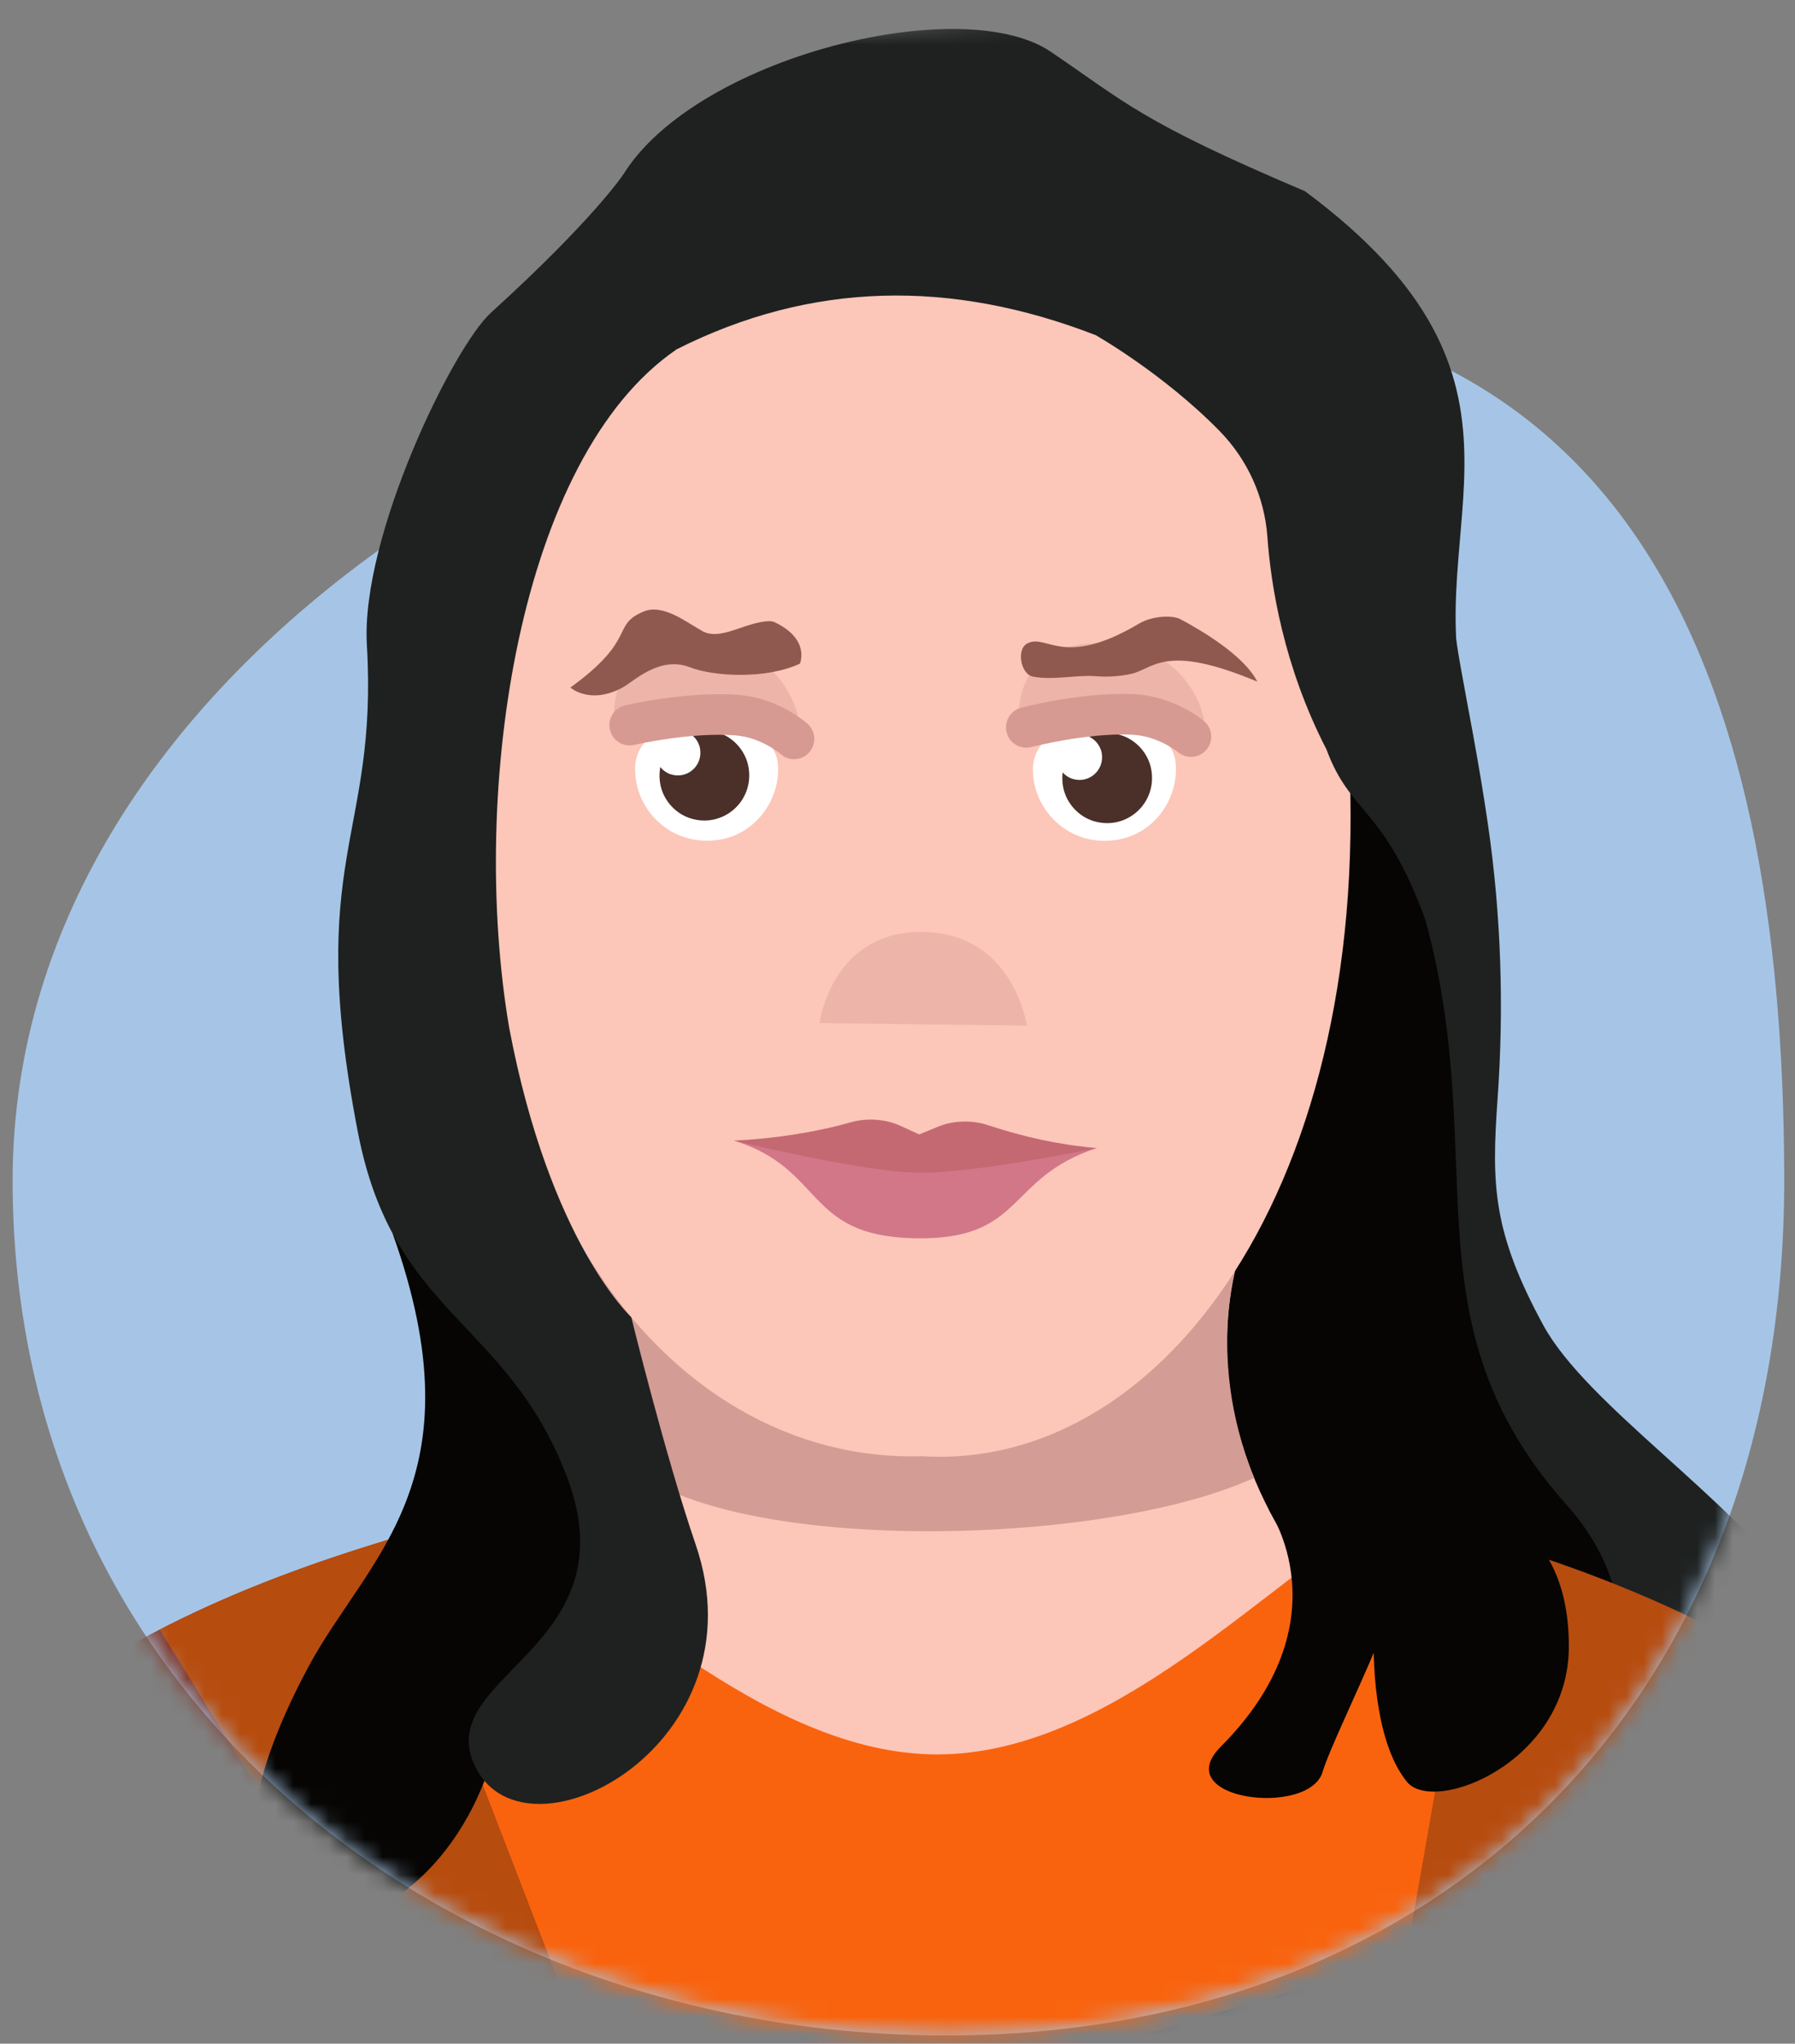 <svg width="101" height="115" viewBox="0 0 101 115" fill="none" xmlns="http://www.w3.org/2000/svg">
<rect x="0" y="0" width="101" height="115" fill="#808080" stroke="none"/>
<path d="M100.393 66.428C100.393 96.037 80.751 114.538 53.224 114.538C25.698 114.538 0.711 96.037 0.711 66.428C0.711 36.82 36.075 16.938 63.601 16.938C91.128 16.938 100.393 36.82 100.393 66.428Z" fill="#A6C5E6"/>
<mask id="mask0" mask-type="alpha" maskUnits="userSpaceOnUse" x="0" y="0" width="101" height="115">
<path d="M100.394 66.426C100.394 96.034 80.752 114.536 53.226 114.536C25.7 114.536 0.712 96.034 0.712 66.426C0.712 36.817 -3.24 2.802 24.286 2.802C34.651 2.802 87.053 -2.293 92.719 2.803C102.102 11.24 100.394 47.967 100.394 66.426Z" fill="#11467D"/>
</mask>
<g mask="url(#mask0)">
<g clip-path="url(#clip0)">
<path d="M81.944 33.111C81.258 34.337 82.675 39.19 83.72 46.369C84.467 51.491 84.631 56.681 84.264 61.843C83.923 66.632 83.972 69.315 86.844 74.582C91.721 83.522 119.286 95.426 90.144 106.241C84.376 108.381 78.683 101.728 74.871 95.651C71.753 90.68 70.552 84.732 71.418 78.92L75.936 48.626L81.944 33.111Z" fill="#1E2120"/>
<path d="M77.89 45.381C75.641 43.688 75.489 41.11 73.353 39.316L56.188 60.041L60.023 87.44C60.654 91.949 62.614 96.168 65.661 99.538C66.625 100.605 67.709 101.72 68.886 102.805C69.672 103.528 70.632 104.001 71.645 104.332C73.394 104.902 76.278 110.602 78.014 109.998C84.77 107.65 96.983 94.598 88.148 84.68C77.597 72.836 85.692 62.589 77.89 45.381Z" fill="#060503"/>
<path d="M74.266 89.369C63.85 76.182 72.212 65.129 72.212 65.129L52.545 74.117V73.477L51.485 73.796L50.424 73.477V74.117L34.474 68.446C34.474 68.446 38.556 85.71 31.943 89.333C25.331 92.957 -9.971 100.045 -5.762 140.501H50.428H52.547H108.736C112.942 100.045 78.947 95.297 74.266 89.369Z" fill="#FCC6B9"/>
<path d="M77.979 85.044C71.255 88.991 62.57 98.724 52.734 98.724C42.981 98.724 33.819 89.03 27.115 85.145C12.126 89.204 -16.758 97.608 -12.837 135.301H51.52H53.948H118.306C122.26 97.287 92.854 89.064 77.979 85.044Z" fill="#F9630E"/>
<path d="M108.867 100.95C102.843 103.852 96.186 104.838 89.586 106.898C80.257 109.81 70.896 112.614 61.503 115.315C42.678 120.73 23.765 125.825 4.853 130.927C-0.54 132.382 -5.931 133.842 -11.324 135.301H118.303C119.992 119.089 115.602 108.309 108.867 100.95Z" fill="#042E5B"/>
<path d="M21.836 86.647C6.276 91.361 -16.336 101.669 -12.837 135.301H40.602L21.836 86.647Z" fill="#813A2C"/>
<path d="M83.256 86.531L74.731 135.301H118.307C121.834 101.393 98.826 91.192 83.256 86.531Z" fill="#813A2C"/>
<path d="M35.899 135.301H40.598L21.834 86.647C17.831 87.86 13.36 89.448 8.988 91.703L35.899 135.301Z" fill="#B74C0F"/>
<path d="M83.256 86.531L74.731 135.301H78.651L101.125 94.41C95.245 90.547 88.783 88.186 83.256 86.531Z" fill="#B74C0F"/>
<path d="M54.98 86.111C60.797 85.88 66.505 84.909 70.176 83.329C70.57 83.171 70.43 83.236 70.57 83.171C67.647 75.978 69.841 70.176 69.841 70.176L52.547 74.115V73.475L51.487 73.794L50.426 73.475V74.115L32.457 70.653C32.457 70.653 36.652 77.865 37.495 83.801C41.538 85.672 48.329 86.375 54.98 86.111Z" fill="#D39C94"/>
<path d="M32.128 47.842C30.18 41.771 25.566 43.177 25.134 43.323C24.68 43.377 19.912 44.088 20.736 50.412C21.564 56.774 25.24 60.223 28.686 59.209C32.234 58.645 34.087 53.95 32.128 47.842Z" fill="#D97E65"/>
<path d="M28.562 38.956C32.7 12.554 49.605 15.936 51.503 16.136C53.403 15.936 73.446 13.38 75.733 40.007C77.936 65.682 65.831 82.813 51.858 81.944C37.509 82.381 24.3 66.512 28.562 38.956Z" fill="#FCC6B9"/>
<path d="M31.729 78.391C28.845 74.782 24.402 70.37 22.092 69.412C27.087 83.393 20.647 87.618 17.316 93.863C6.723 113.721 26.519 111.664 28.339 95.742C28.378 95.39 33.45 90.434 33.487 90.093C35.689 84.654 33.584 80.712 31.729 78.391Z" fill="#060503"/>
<path d="M34.479 10.978C34.479 10.978 31.989 17.07 38.054 19.666C45.651 15.827 53.528 15.708 61.653 18.86C61.653 18.86 65.45 21.013 68.62 24.25C70.189 25.852 71.15 27.959 71.312 30.2C71.509 32.95 72.225 37.498 74.641 42.179C75.998 45.872 77.892 45.381 80.218 51.806C82.489 52.204 84.052 45.438 82.516 39.712C79.788 29.533 87.945 21.535 73.425 10.758C64.165 6.832 63.297 5.739 59.122 2.911C53.84 -0.668 37.435 3.648 34.479 10.978Z" fill="#1E2120"/>
<path d="M35.086 9.798C35.086 9.798 33.415 12.336 27.621 17.599C25.498 19.528 20.287 30.21 20.643 36.288C21.284 47.236 17.125 48.153 20.141 63.731C22.134 74.028 28.502 74.267 31.875 83.035C35.654 92.856 24.097 94.299 26.784 99.5C29.725 105.195 42.981 98.095 39.139 86.902C37.45 81.975 35.52 74.121 35.52 74.121C35.52 74.121 30.921 69.881 28.644 57.799C26.393 44.466 29.198 25.733 38.055 19.67C35.323 15.916 36.409 14.372 35.086 9.798Z" fill="#1E2120"/>
<path d="M71.416 85.001C71.416 85.001 75.735 91.21 68.694 98.283C65.703 101.286 73.645 102.261 74.414 99.72C75.185 97.178 80.355 87.64 78.924 86.165C77.493 84.69 75.995 96.404 79.172 100.273C80.696 102.126 88.273 99.172 88.275 92.648C88.281 79.625 71.416 85.001 71.416 85.001Z" fill="#060503"/>
<path d="M44.992 41.058C44.98 39.421 43.346 35.859 38.566 36.148C33.786 36.437 34.59 41.08 34.59 41.08L44.992 41.058Z" fill="#EDB4A9"/>
<path d="M35.735 43.191C35.686 45.718 37.98 47.804 40.703 47.209C42.441 46.828 43.707 45.228 43.782 43.443C43.89 40.906 41.3 41.166 38.55 40.874C37.127 40.724 35.763 41.752 35.735 43.191Z" fill="white"/>
<path d="M38.821 46.04C40.656 46.64 42.436 45.107 42.122 43.195C41.974 42.296 41.308 41.516 40.445 41.234C38.61 40.635 36.834 42.167 37.145 44.08C37.291 44.979 37.957 45.757 38.821 46.04Z" fill="#4A3029"/>
<path d="M37.733 43.569C38.655 43.872 39.55 43.1 39.392 42.138C39.319 41.684 38.982 41.294 38.549 41.152C37.624 40.851 36.733 41.621 36.889 42.581C36.964 43.035 37.299 43.429 37.733 43.569Z" fill="white"/>
<path d="M44.594 42.718C44.935 42.743 45.282 42.617 45.528 42.341C45.946 41.872 45.907 41.15 45.439 40.73C45.374 40.67 43.799 39.276 41.538 39.102C38.694 38.884 35.313 39.657 35.172 39.69C34.56 39.833 34.178 40.445 34.318 41.058C34.46 41.674 35.069 42.056 35.68 41.916C35.712 41.908 38.871 41.187 41.365 41.379C42.841 41.492 43.912 42.423 43.923 42.432C44.117 42.605 44.353 42.7 44.594 42.718Z" fill="#D69A92"/>
<path d="M67.788 40.944C67.731 39.308 66 35.794 61.23 36.215C56.459 36.637 57.39 41.255 57.39 41.255L67.788 40.944Z" fill="#EDB4A9"/>
<path d="M58.117 43.308C58.137 45.834 60.489 47.858 63.195 47.185C64.922 46.757 66.142 45.122 66.169 43.336C66.209 40.797 63.627 41.128 60.871 40.914C59.442 40.803 58.105 41.87 58.117 43.308Z" fill="white"/>
<path d="M61.551 46.209C63.404 46.757 65.138 45.177 64.773 43.272C64.602 42.377 63.914 41.617 63.043 41.36C61.192 40.811 59.459 42.391 59.822 44.296C59.993 45.191 60.681 45.951 61.551 46.209Z" fill="#4A3029"/>
<path d="M60.367 43.833C61.299 44.11 62.17 43.314 61.987 42.355C61.9 41.906 61.555 41.524 61.118 41.393C60.185 41.118 59.314 41.912 59.497 42.868C59.582 43.32 59.927 43.704 60.367 43.833Z" fill="white"/>
<path d="M66.961 42.591C67.302 42.607 67.647 42.471 67.884 42.189C68.29 41.708 68.231 40.987 67.752 40.58C67.683 40.522 66.072 39.17 63.806 39.061C60.957 38.922 57.598 39.788 57.456 39.825C56.849 39.984 56.484 40.607 56.642 41.217C56.8 41.829 57.419 42.193 58.028 42.037C58.059 42.029 61.198 41.221 63.695 41.342C65.174 41.413 66.269 42.312 66.279 42.322C66.48 42.49 66.721 42.579 66.961 42.591Z" fill="#D69A92"/>
<path d="M46.117 57.57C46.117 57.57 46.774 52.382 51.913 52.445C57.049 52.509 57.777 57.712 57.777 57.712L46.117 57.57Z" fill="#EDB4A9"/>
<path d="M51.492 65.202L41.301 64.182C46.434 65.784 45.239 69.552 51.46 69.679C57.683 69.807 56.554 66.291 61.716 64.602L51.492 65.202Z" fill="#D17788"/>
<path d="M52.787 63.399C52.432 63.545 52.075 63.694 51.72 63.836C51.372 63.678 51.021 63.517 50.672 63.355C49.842 62.971 48.781 62.894 47.865 63.155C45.852 63.729 43.493 64.08 41.301 64.185C41.301 64.185 48.387 65.921 51.577 65.989C54.766 66.054 61.716 64.606 61.716 64.606C59.53 64.41 57.587 63.973 55.598 63.316C54.695 63.015 53.633 63.048 52.787 63.399Z" fill="#C46972"/>
<path d="M58.115 38.073C57.435 37.94 57.181 36.544 57.79 36.215C58.91 35.615 59.769 37.657 64.096 35.089C64.819 34.659 65.959 34.598 66.424 34.845C67.693 35.523 70.013 36.913 70.746 38.358C65.503 36.156 64.928 37.643 63.636 37.922C62.978 38.065 62.304 38.106 61.634 38.049C60.607 37.966 59.241 38.292 58.115 38.073Z" fill="#905950"/>
<path d="M32.094 38.69C35.88 35.946 34.367 35.191 36.202 34.417C37.306 33.952 38.593 35.001 39.539 35.522C40.229 35.902 41.173 35.492 41.92 35.247C42.557 35.037 43.268 34.865 43.572 35.007C45.616 35.966 45.007 37.346 45.007 37.346C43.101 38.231 40.174 38.074 38.821 37.548C37.116 36.884 35.671 38.34 35.025 38.69C33.198 39.68 32.094 38.69 32.094 38.69Z" fill="#905950"/>
</g>
</g>
<defs>
<clipPath id="clip0">
<rect width="131.868" height="138.868" fill="white" transform="translate(-13.199 1.63)"/>
</clipPath>
</defs>
</svg>
